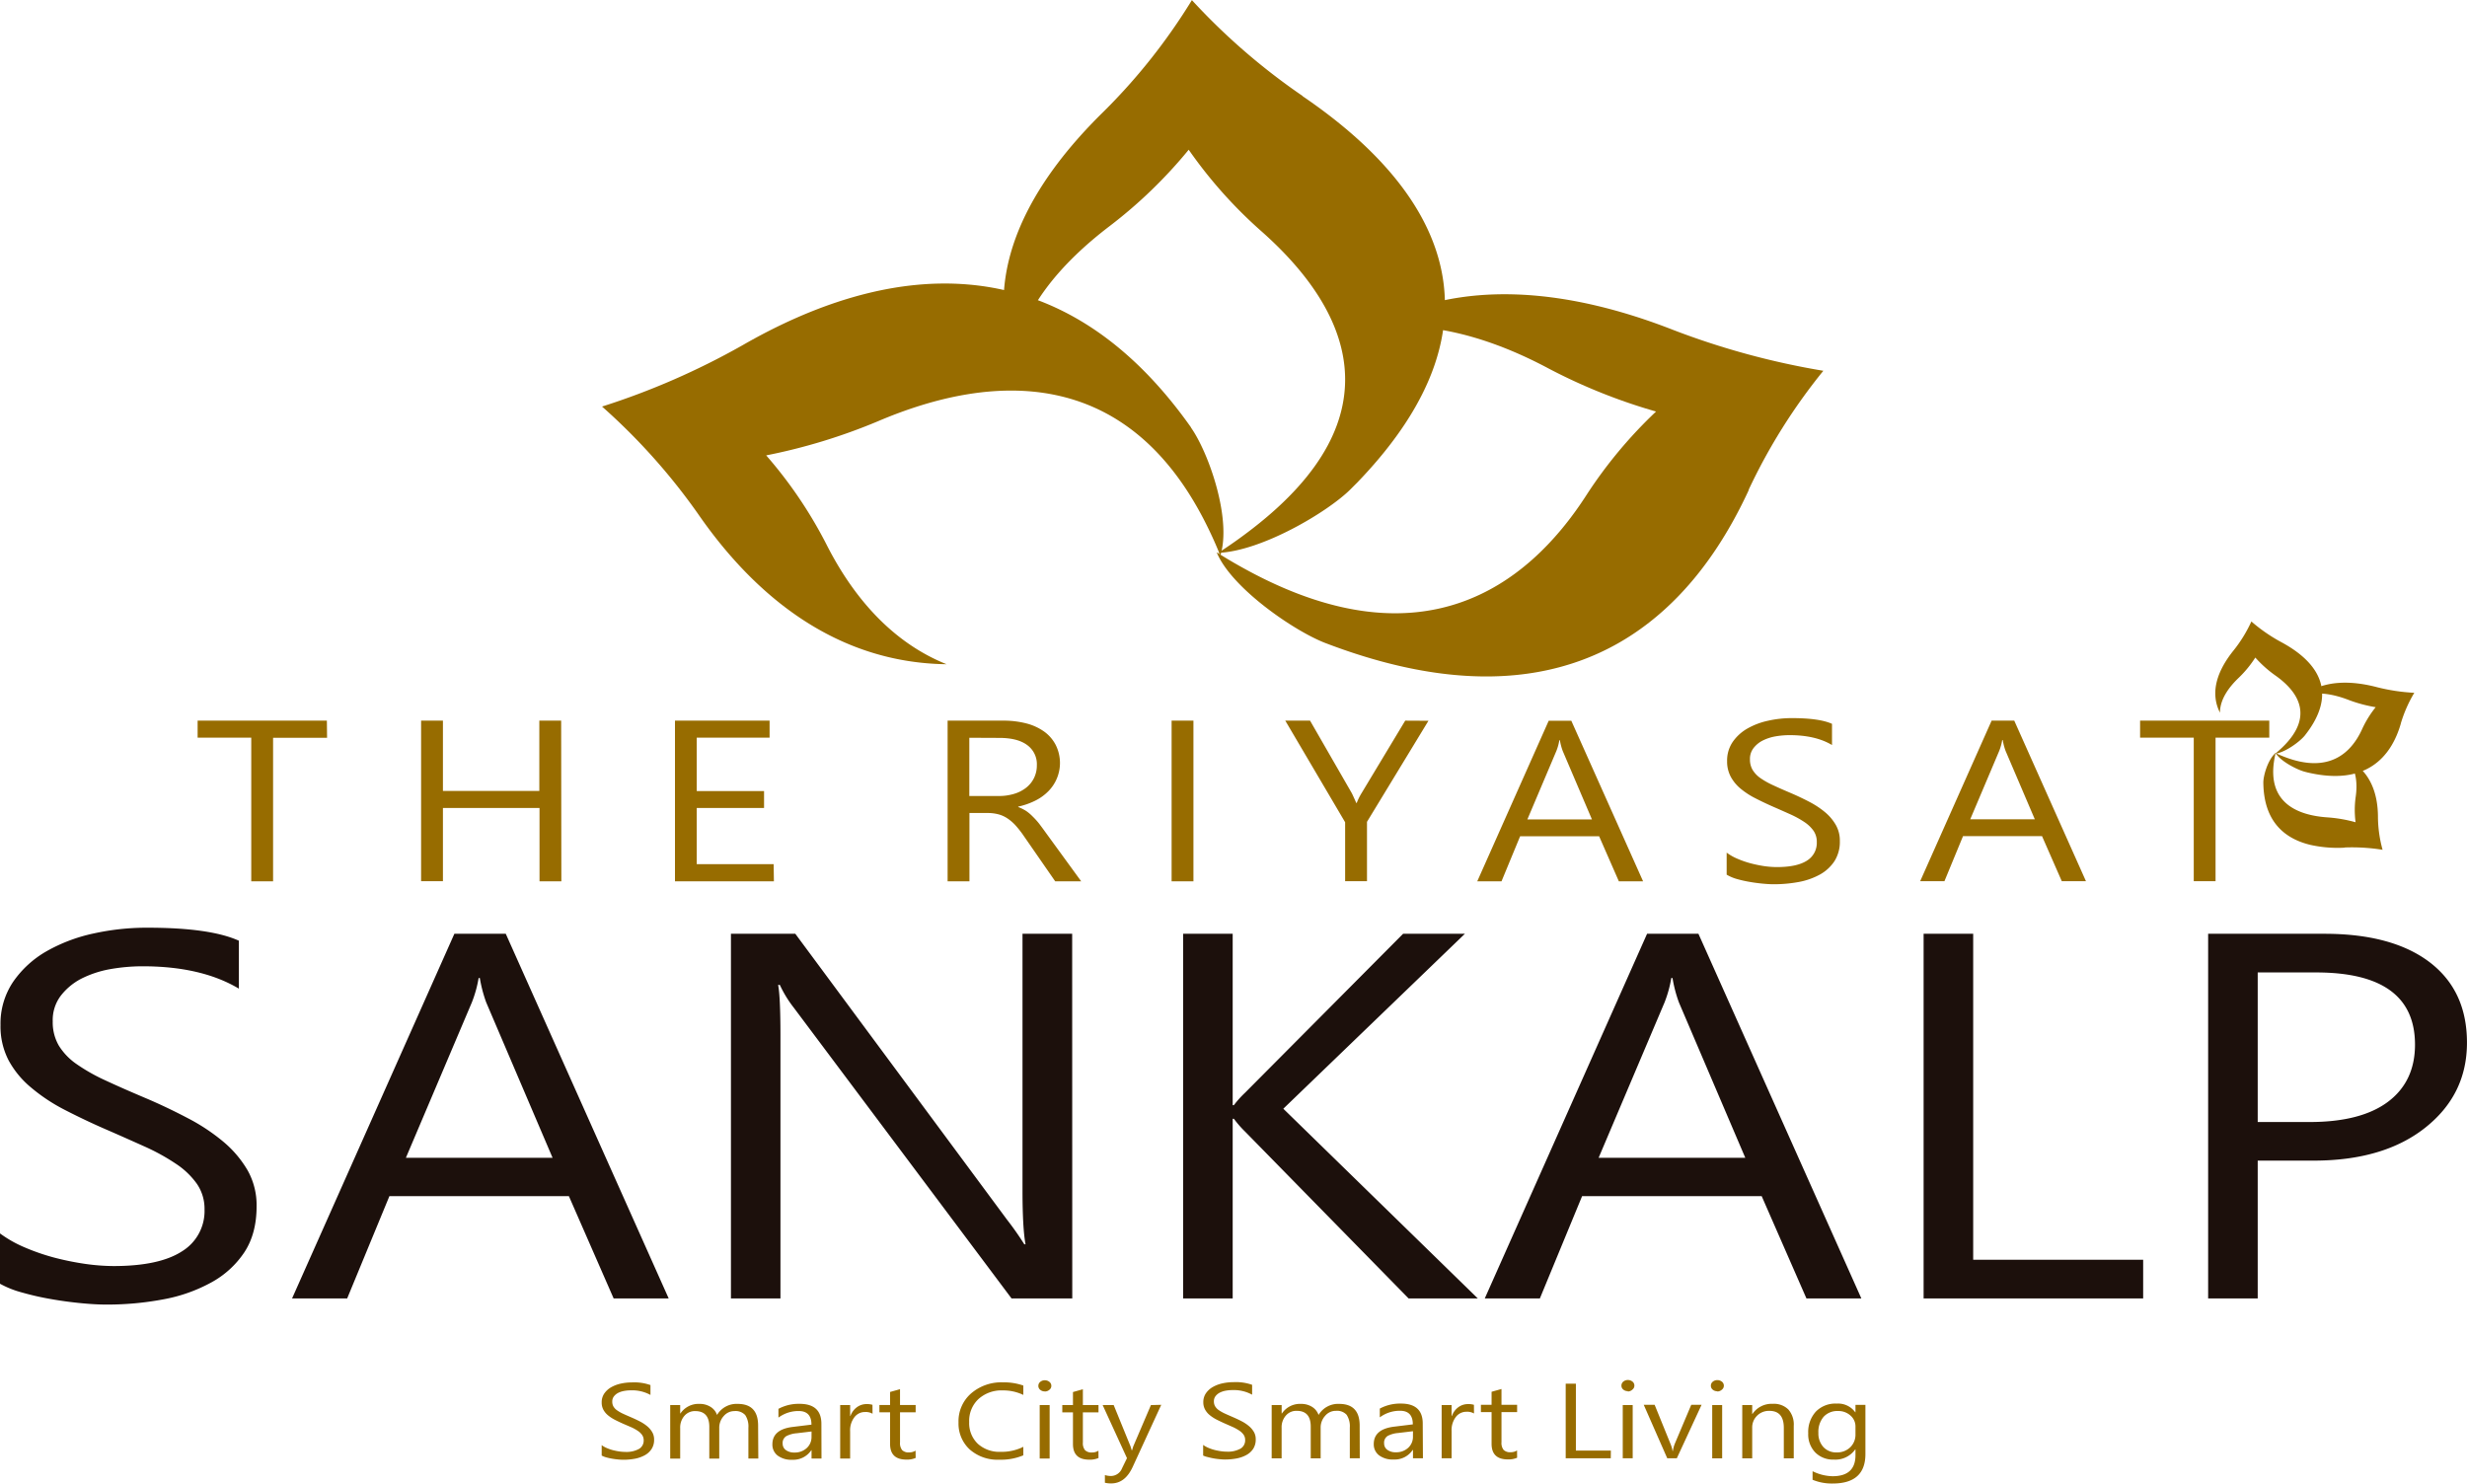 <svg xmlns:xlink="http://www.w3.org/1999/xlink" xmlns="http://www.w3.org/2000/svg" id="Layer_1" data-name="Layer 1" viewBox="0 0 771.85 464.25"><defs><style>.cls-1,.cls-3{fill:#976c00;}.cls-2{fill:#1c100c;}.cls-3{fill-rule:evenodd;}</style></defs><path class="cls-1" d="M593.53,458.53v-2.47a4.47,4.47,0,0,0-1.56-3.41,5.55,5.55,0,0,0-3.89-1.42,5.76,5.76,0,0,0-4.52,1.81,7.23,7.23,0,0,0-1.63,5,6.31,6.31,0,0,0,1.57,4.47,5.41,5.41,0,0,0,4.14,1.67,5.85,5.85,0,0,0,4.25-1.6,5.47,5.47,0,0,0,1.64-4.1m3.11,6.22q0,9.21-10.23,9.21a15.74,15.74,0,0,1-6.3-1.17v-2.68a14.6,14.6,0,0,0,6.26,1.57q7.15,0,7.16-6.57v-1.83h-.07a7.58,7.58,0,0,1-6.68,3.2,7.81,7.81,0,0,1-5.82-2.23,8.13,8.13,0,0,1-2.21-6,9.46,9.46,0,0,1,2.38-6.78,8.51,8.51,0,0,1,6.51-2.51,6.61,6.61,0,0,1,5.82,2.71h.07v-2.32h3.11Zm-22.42,1.34h-3.11v-9.54q0-5.32-4.51-5.32a5.22,5.22,0,0,0-3.85,1.51,5.1,5.1,0,0,0-1.53,3.81v9.54h-3.11V449.37h3.11v2.78h.08a7.23,7.23,0,0,1,6.36-3.17,6.41,6.41,0,0,1,4.87,1.77,7.12,7.12,0,0,1,1.69,5.12Zm-22.4,0h-3.11V449.37h3.11Zm-1.52-21a2.13,2.13,0,0,1-1.42-.49,1.54,1.54,0,0,1-.59-1.24,1.58,1.58,0,0,1,.59-1.25,2.14,2.14,0,0,1,1.42-.5,2.25,2.25,0,0,1,1.46.5,1.58,1.58,0,0,1,.59,1.25,1.55,1.55,0,0,1-.59,1.22A2.2,2.2,0,0,1,550.3,445.12Zm-4.92,4.25-7.74,16.72h-3l-7.35-16.72h3.41l4.93,12.15a9.5,9.5,0,0,1,.68,2.34h.08a10.39,10.39,0,0,1,.6-2.28l5.16-12.21Zm-21.55,16.72h-3.11V449.37h3.11Zm-1.52-21a2.13,2.13,0,0,1-1.42-.49,1.53,1.53,0,0,1-.58-1.24,1.57,1.57,0,0,1,.58-1.25,2.14,2.14,0,0,1,1.42-.5,2.23,2.23,0,0,1,1.46.5,1.58,1.58,0,0,1,.59,1.25,1.55,1.55,0,0,1-.59,1.22A2.18,2.18,0,0,1,522.31,445.12Zm-5.34,21h-14.1V442.67h3.19v20.94H517Zm-29.3-.16a6.76,6.76,0,0,1-2.89.52c-3.41,0-5.1-1.63-5.1-4.9v-9.9h-3.34v-2.28h3.34v-4.08l3.1-.87v4.95h4.89v2.28h-4.89v9.43a3.46,3.46,0,0,0,.67,2.4,2.87,2.87,0,0,0,2.2.72,3.6,3.6,0,0,0,2-.56Zm-13.49-13.85a4.26,4.26,0,0,0-2.35-.54,4.15,4.15,0,0,0-3.33,1.62,6.78,6.78,0,0,0-1.33,4.41v8.52h-3.11V449.37h3.11v3.44h.08a5.82,5.82,0,0,1,2-2.75,5.08,5.08,0,0,1,3.05-1,5.9,5.9,0,0,1,1.86.23Zm-19.09,5.55-4.67.56a8.33,8.33,0,0,0-3.26.92,2.49,2.49,0,0,0-1.1,2.34,2.41,2.41,0,0,0,1,2,4.35,4.35,0,0,0,2.7.77,5.46,5.46,0,0,0,3.82-1.39,4.64,4.64,0,0,0,1.5-3.54Zm3.11,8.46h-3.11v-2.61H455a6.74,6.74,0,0,1-6,3,7.05,7.05,0,0,1-4.54-1.32,4.29,4.29,0,0,1-1.64-3.51q0-4.68,6.41-5.45l5.81-.71q0-4.26-4-4.26a10.49,10.49,0,0,0-6.33,2.06v-2.74a13.44,13.44,0,0,1,6.59-1.57q6.84,0,6.84,6.24Zm-19.76,0h-3.11v-9.6a6.55,6.55,0,0,0-1-4,4.06,4.06,0,0,0-3.35-1.24,4.33,4.33,0,0,0-3.38,1.57,5.44,5.44,0,0,0-1.4,3.75v9.54H423.1v-9.93q0-4.94-4.41-4.93a4.3,4.3,0,0,0-3.37,1.48,5.51,5.51,0,0,0-1.33,3.84v9.54h-3.11V449.37H414V452h.08a6.8,6.8,0,0,1,6-3,6.29,6.29,0,0,1,3.47.95,4.87,4.87,0,0,1,2,2.51A7.09,7.09,0,0,1,432,449q6.41,0,6.41,6.8Zm-49-.95v-3.23a7.58,7.58,0,0,0,1.55.88,12.92,12.92,0,0,0,1.9.67,19.7,19.7,0,0,0,2,.41,12.64,12.64,0,0,0,1.85.15,8.16,8.16,0,0,0,4.39-.94,3,3,0,0,0,1.45-2.7,2.84,2.84,0,0,0-.48-1.65,5,5,0,0,0-1.34-1.28,14.27,14.27,0,0,0-2-1.12l-2.52-1.11c-.94-.42-1.83-.84-2.65-1.26a12,12,0,0,1-2.14-1.41,5.89,5.89,0,0,1-1.43-1.74,4.67,4.67,0,0,1-.53-2.27,4.83,4.83,0,0,1,.82-2.79,6.49,6.49,0,0,1,2.14-1.95,10.59,10.59,0,0,1,3-1.14,15.86,15.86,0,0,1,3.45-.38,15.3,15.3,0,0,1,5.86.83v3.09a11.9,11.9,0,0,0-6.18-1.44,11.44,11.44,0,0,0-2.09.19,6.7,6.7,0,0,0-1.85.61,4,4,0,0,0-1.33,1.1,2.6,2.6,0,0,0-.51,1.63,3,3,0,0,0,.39,1.55,4,4,0,0,0,1.14,1.19,12.44,12.44,0,0,0,1.85,1.05c.73.34,1.57.7,2.51,1.11s1.9.85,2.77,1.31a12,12,0,0,1,2.29,1.51,7,7,0,0,1,1.57,1.85,4.54,4.54,0,0,1,.57,2.32,5.27,5.27,0,0,1-.78,2.93,5.87,5.87,0,0,1-2.12,1.95,10.38,10.38,0,0,1-3.08,1.09,19.76,19.76,0,0,1-3.68.33q-.65,0-1.59-.09c-.63-.06-1.28-.14-1.94-.26s-1.27-.26-1.86-.42A6.32,6.32,0,0,1,389.4,465.14Zm-13.11-15.77-8.92,19.4c-1.59,3.47-3.83,5.19-6.71,5.19a8.18,8.18,0,0,1-2-.21v-2.4a6.73,6.73,0,0,0,1.83.29,3.77,3.77,0,0,0,3.53-2.41l1.55-3.17L358,449.37h3.45l5.25,12.87c.06.16.19.59.39,1.27h.12c.06-.26.19-.67.37-1.24l5.52-12.9ZM356.7,465.93a6.78,6.78,0,0,1-2.9.52c-3.4,0-5.09-1.63-5.09-4.9v-9.9h-3.34v-2.28h3.34v-4.08l3.1-.87v4.95h4.89v2.28h-4.89v9.43a3.46,3.46,0,0,0,.67,2.4,2.87,2.87,0,0,0,2.2.72,3.62,3.62,0,0,0,2-.56Zm-15.29.16H338.3V449.37h3.11Zm-1.52-21a2.13,2.13,0,0,1-1.42-.49,1.54,1.54,0,0,1-.59-1.24,1.58,1.58,0,0,1,.59-1.25,2.14,2.14,0,0,1,1.42-.5,2.2,2.2,0,0,1,1.45.5,1.56,1.56,0,0,1,.6,1.25,1.53,1.53,0,0,1-.6,1.22A2.16,2.16,0,0,1,339.89,445.12Zm-6.71,20a18,18,0,0,1-7.5,1.37,13.14,13.14,0,0,1-9.28-3.21,11,11,0,0,1-3.5-8.45,11.53,11.53,0,0,1,3.93-9.07,14.42,14.42,0,0,1,9.95-3.47,18.28,18.28,0,0,1,6.4,1v2.93a14.61,14.61,0,0,0-6.44-1.41,10.71,10.71,0,0,0-7.59,2.7,9.32,9.32,0,0,0-2.91,7.2,8.9,8.9,0,0,0,2.72,6.82A10.06,10.06,0,0,0,326.1,464a15.12,15.12,0,0,0,7.08-1.57Zm-33.69.82a6.78,6.78,0,0,1-2.9.52q-5.1,0-5.1-4.9v-9.9h-3.34v-2.28h3.34v-4.08l3.11-.87v4.95h4.89v2.28H294.6v9.43a3.51,3.51,0,0,0,.66,2.4,2.87,2.87,0,0,0,2.2.72,3.63,3.63,0,0,0,2-.56ZM286,452.08a4.22,4.22,0,0,0-2.34-.54,4.13,4.13,0,0,0-3.33,1.62,6.73,6.73,0,0,0-1.34,4.41v8.52h-3.11V449.37H279v3.44h.08a5.78,5.78,0,0,1,2-2.75,5.06,5.06,0,0,1,3.05-1,5.83,5.83,0,0,1,1.85.23Zm-19.08,5.55-4.68.56a8.38,8.38,0,0,0-3.26.92,2.51,2.51,0,0,0-1.1,2.34,2.44,2.44,0,0,0,1,2,4.39,4.39,0,0,0,2.7.77,5.44,5.44,0,0,0,3.82-1.39,4.61,4.61,0,0,0,1.51-3.54Zm3.11,8.46h-3.11v-2.61h-.07a6.76,6.76,0,0,1-6,3,7.08,7.08,0,0,1-4.55-1.32,4.28,4.28,0,0,1-1.63-3.51q0-4.68,6.4-5.45l5.82-.71c0-2.84-1.34-4.26-4-4.26a10.49,10.49,0,0,0-6.33,2.06v-2.74a13.44,13.44,0,0,1,6.59-1.57q6.84,0,6.85,6.24Zm-19.77,0h-3.1v-9.6a6.48,6.48,0,0,0-1-4,4.06,4.06,0,0,0-3.35-1.24,4.35,4.35,0,0,0-3.38,1.57,5.43,5.43,0,0,0-1.39,3.75v9.54h-3.11v-9.93c0-3.29-1.48-4.93-4.42-4.93a4.33,4.33,0,0,0-3.37,1.48,5.55,5.55,0,0,0-1.32,3.84v9.54h-3.12V449.37h3.12V452h.07a6.82,6.82,0,0,1,6-3,6.28,6.28,0,0,1,3.46.95,4.82,4.82,0,0,1,2,2.51,7.1,7.1,0,0,1,6.45-3.46q6.41,0,6.4,6.8Zm-49-.95v-3.23a7.49,7.49,0,0,0,1.54.88,13.35,13.35,0,0,0,1.9.67,20.27,20.27,0,0,0,2,.41,12.66,12.66,0,0,0,1.86.15,8.16,8.16,0,0,0,4.39-.94,3,3,0,0,0,1.45-2.7,2.84,2.84,0,0,0-.49-1.65,4.94,4.94,0,0,0-1.33-1.28,13.87,13.87,0,0,0-2-1.12L208,455.22c-.94-.42-1.83-.84-2.65-1.26a12,12,0,0,1-2.14-1.41,5.89,5.89,0,0,1-1.43-1.74,4.67,4.67,0,0,1-.52-2.27,4.82,4.82,0,0,1,.81-2.79,6.59,6.59,0,0,1,2.14-1.95,10.71,10.71,0,0,1,3-1.14,15.93,15.93,0,0,1,3.45-.38,15.26,15.26,0,0,1,5.86.83v3.09a11.86,11.86,0,0,0-6.17-1.44,11.36,11.36,0,0,0-2.09.19,6.89,6.89,0,0,0-1.86.61,4,4,0,0,0-1.32,1.1,2.54,2.54,0,0,0-.51,1.63,3,3,0,0,0,.38,1.55,3.91,3.91,0,0,0,1.15,1.19,11.49,11.49,0,0,0,1.85,1.05c.72.34,1.56.7,2.51,1.11s1.89.85,2.77,1.31a12.62,12.62,0,0,1,2.29,1.51,6.93,6.93,0,0,1,1.56,1.85,4.54,4.54,0,0,1,.58,2.32,5.19,5.19,0,0,1-.79,2.93,5.87,5.87,0,0,1-2.12,1.95,10.41,10.41,0,0,1-3.07,1.09,19.86,19.86,0,0,1-3.69.33q-.63,0-1.59-.09c-.63-.06-1.27-.14-1.93-.26a18.25,18.25,0,0,1-1.86-.42A6.32,6.32,0,0,1,201.22,465.14Z" transform="translate(-13.01 -9.72)"></path><path class="cls-2" d="M719.38,314v46.8h16.27c10.68,0,18.88-2.12,24.49-6.33s8.45-10.18,8.45-17.87q0-22.62-31-22.6Zm0,58.89V416H703.87V301.9h36.38q21.22,0,32.94,8.91c7.78,5.95,11.66,14.31,11.66,25.15s-4.32,19.67-13,26.57-20.34,10.35-35,10.35ZM683.54,416H614.85V301.9h15.51v102h53.18ZM559.06,372l-20.77-48.63a42,42,0,0,1-2-7.63h-.38a37.85,37.85,0,0,1-2.11,7.63L513.17,372Zm36.31,44H578.19l-14-32H508l-13.21,32H477.55L528.33,301.9H544.4Zm-120,0H453.72l-51.17-52.21a32.37,32.37,0,0,1-3.49-4h-.38V416H383.17V301.9h15.51v53.62h.38a31.34,31.34,0,0,1,3.49-3.88L452,301.9h19.33l-56.81,54.74Zm-126.88,0h-19l-68.15-91A36.15,36.15,0,0,1,257,317.9h-.54q.72,3.66.73,15.67V416H241.7V301.9h20.14l66.29,89.53a92.91,92.91,0,0,1,5.36,7.64h.38q-.94-4.94-.95-16.79V301.9h15.54ZM185.9,372l-20.77-48.63a42.82,42.82,0,0,1-2-7.63h-.37a37.77,37.77,0,0,1-2.12,7.63L140,372Zm36.32,44H205l-14-32H134.84l-13.21,32H104.39L155.17,301.9h16.08ZM13,411.4V395.65a37.46,37.46,0,0,0,7.53,4.29,67.56,67.56,0,0,0,9.24,3.23,88.33,88.33,0,0,0,9.74,2,65.66,65.66,0,0,0,9,.7q14.32,0,21.41-4.59A14.77,14.77,0,0,0,77,388.17a13.76,13.76,0,0,0-2.37-8,24.57,24.57,0,0,0-6.49-6.24,65.54,65.54,0,0,0-9.84-5.44c-3.81-1.71-7.88-3.53-12.26-5.43-4.6-2-8.92-4.08-12.92-6.14A55.39,55.39,0,0,1,22.72,350a28.9,28.9,0,0,1-7-8.47,23,23,0,0,1-2.55-11.08,23.37,23.37,0,0,1,4-13.59,32,32,0,0,1,10.43-9.51,51.76,51.76,0,0,1,14.75-5.56A77,77,0,0,1,59.19,300q19.57,0,28.56,4.07v15c-7.82-4.67-17.88-7-30.11-7a58.36,58.36,0,0,0-10.18.9,32.75,32.75,0,0,0-9.05,3A19.33,19.33,0,0,0,32,321.32a12.63,12.63,0,0,0-2.49,8,14.52,14.52,0,0,0,1.89,7.55,19.56,19.56,0,0,0,5.58,5.81,57.4,57.4,0,0,0,9,5.09c3.53,1.65,7.63,3.45,12.23,5.4,4.76,2,9.23,4.16,13.49,6.39a61.72,61.72,0,0,1,11.16,7.38,34.16,34.16,0,0,1,7.63,9,22.24,22.24,0,0,1,2.8,11.3c0,5.62-1.26,10.4-3.81,14.29A29.17,29.17,0,0,1,79.11,411a49.49,49.49,0,0,1-15,5.29,94.73,94.73,0,0,1-17.93,1.63c-2.08,0-4.67-.13-7.76-.43s-6.21-.71-9.42-1.28a86.52,86.52,0,0,1-9.08-2.06A30.53,30.53,0,0,1,13,411.4Z" transform="translate(-13.01 -9.72)"></path><path class="cls-1" d="M723,240.53H706.19v44.91h-6.82V240.53H682.58v-5.32H723Zm-73.36,25.54-9.15-21.41a18.59,18.59,0,0,1-.88-3.36h-.17a16.05,16.05,0,0,1-.93,3.36l-9.07,21.41Zm16,19.37h-7.56l-6.18-14.09H627.18l-5.81,14.09h-7.59l22.35-50.23h7.08Zm-112.41-2v-6.93a16.05,16.05,0,0,0,3.32,1.89,29.47,29.47,0,0,0,4.06,1.42,40.93,40.93,0,0,0,4.29.9,29.23,29.23,0,0,0,4,.31c4.21,0,7.34-.67,9.42-2a6.5,6.5,0,0,0,3.11-5.79,6.1,6.1,0,0,0-1-3.54,10.93,10.93,0,0,0-2.86-2.75,30.16,30.16,0,0,0-4.33-2.39c-1.68-.75-3.47-1.55-5.4-2.39s-3.92-1.79-5.68-2.7a24.17,24.17,0,0,1-4.59-3,12.73,12.73,0,0,1-3.07-3.73,10.07,10.07,0,0,1-1.13-4.87,10.31,10.31,0,0,1,1.75-6,14.07,14.07,0,0,1,4.6-4.19,22.67,22.67,0,0,1,6.49-2.45,33.85,33.85,0,0,1,7.41-.81q8.61,0,12.57,1.79v6.63c-3.44-2.06-7.87-3.09-13.25-3.09a26,26,0,0,0-4.48.39,14.62,14.62,0,0,0-4,1.32,8.45,8.45,0,0,0-2.84,2.36,5.5,5.5,0,0,0-1.1,3.5,6.32,6.32,0,0,0,.84,3.32,8.67,8.67,0,0,0,2.45,2.56,25.18,25.18,0,0,0,4,2.24c1.55.73,3.36,1.52,5.38,2.38s4.07,1.83,5.94,2.81a27.16,27.16,0,0,1,4.91,3.25,14.8,14.8,0,0,1,3.36,4,9.8,9.8,0,0,1,1.24,5,11.24,11.24,0,0,1-1.68,6.29,12.94,12.94,0,0,1-4.55,4.19,22.06,22.06,0,0,1-6.61,2.33,42.56,42.56,0,0,1-7.89.71c-.92,0-2.06-.06-3.42-.19s-2.73-.31-4.14-.56a37.34,37.34,0,0,1-4-.91A13.21,13.21,0,0,1,553.23,283.4Zm-42.15-17.33-9.14-21.41a18.42,18.42,0,0,1-.89-3.36h-.17a16.05,16.05,0,0,1-.93,3.36l-9.07,21.41Zm16,19.37H519.5l-6.17-14.09H488.61l-5.82,14.09H475.2l22.35-50.23h7.08Zm-67.15-50.23L440.7,266.87v18.57h-6.84V267l-18.73-31.8h7.75l13.06,22.69c.15.29.64,1.32,1.41,3.09h.13A18.91,18.91,0,0,1,439,257.9l13.66-22.69Zm-73.53,50.23h-6.83V235.21h6.83Zm-70.12-44.91v18.22h9.27a16.19,16.19,0,0,0,4.73-.67,11.3,11.3,0,0,0,3.76-1.91,8.75,8.75,0,0,0,2.48-3.05,8.91,8.91,0,0,0,.89-4,7.38,7.38,0,0,0-3-6.29q-3-2.26-8.76-2.26Zm35,44.91h-8.13l-9.76-14.09a31.64,31.64,0,0,0-2.6-3.35,13.73,13.73,0,0,0-2.58-2.24,9.3,9.3,0,0,0-2.84-1.28,13,13,0,0,0-3.44-.41h-5.61v21.37h-6.83V235.21h17.4a28.47,28.47,0,0,1,7.05.82,16.92,16.92,0,0,1,5.61,2.5,11.82,11.82,0,0,1,3.71,4.19A12.57,12.57,0,0,1,341,257.3a15.2,15.2,0,0,1-4.06,2.93,23.17,23.17,0,0,1-5.36,1.88v.13a13.18,13.18,0,0,1,2.55,1.28,13.51,13.51,0,0,1,2,1.71,23,23,0,0,1,2,2.22c.63.83,1.34,1.79,2.12,2.88Zm-96.14,0H224.19V235.21h29.6v5.32H231v16.71h21.06v5.29H231v17.59h24.06Zm-66.5,0h-6.83V262.53H151.59v22.91h-6.83V235.21h6.83v22h30.16v-22h6.83Zm-73.3-44.91H98.45v44.91H91.62V240.53H74.84v-5.32h40.44Z" transform="translate(-13.01 -9.72)"></path><path class="cls-3" d="M560.1,163a180.51,180.51,0,0,1,23.38-37.26A241.56,241.56,0,0,1,536.62,113c-31.59-12.38-66.33-17.12-95.07-.47,18.92-2.84,38.46,3.14,56,12.51a176.68,176.68,0,0,0,33.59,13.45,143.29,143.29,0,0,0-21.63,25.91c-19.22,30-52,52.16-104.31,24.79-4.05-2.13-8-4.4-11.53-6.66,4.55,11.13,24.23,24.65,34.05,28.41,52.83,20.2,87.72,8.81,110.43-14.71,9.19-9.51,16.37-21,22-33.18" transform="translate(-13.01 -9.72)"></path><path class="cls-3" d="M420.57,39.76a202.06,202.06,0,0,1-34.65-30,185.86,185.86,0,0,1-27.74,35C335.3,67.18,320,94.47,330.21,123c2.32-16.43,14.59-30.83,30.06-42.6a148.06,148.06,0,0,0,24.65-23.83A143.16,143.16,0,0,0,407.46,81.9c27.8,24.51,42.93,58-2.57,93.21-3.53,2.74-7.18,5.32-10.73,7.6,13.68-.54,34.38-12.88,41.39-19.9.68-.67,1.34-1.35,2-2,50.28-52.06,23.92-93.18-17-121" transform="translate(-13.01 -9.72)"></path><path class="cls-3" d="M385.68,143.51c-42.18-59.77-96.54-51-140.45-25.71a232,232,0,0,1-43.86,19.13,193.47,193.47,0,0,1,30,33.53c17.76,25.7,43.16,46.65,77.79,47.1-17.42-7-29.52-21.48-37.73-37.79a137.66,137.66,0,0,0-18.7-27.56,181.09,181.09,0,0,0,34.92-10.66c35.64-15.21,77.24-17.29,102.08,30.88,1.93,3.75,3.65,7.53,5.08,11.14,3.62-11.38-3.6-32.15-9.18-40.06" transform="translate(-13.01 -9.72)"></path><path class="cls-3" d="M746.59,274.9a60.36,60.36,0,0,1,11.86.72A39.48,39.48,0,0,1,757,265.44c0-7.24-2.26-14.31-9.39-18.1,2.62,3.31,3.05,7.62,2.4,11.89A29.57,29.57,0,0,0,750,267a44.36,44.36,0,0,0-8.78-1.52c-9.6-.65-18.54-4.66-16.77-17.32.14-1,.33-2,.55-2.86-2.39,2-3.88,7.06-3.86,9.31.12,12.05,6.52,17.53,14.8,19.49a39.12,39.12,0,0,0,10.68.85" transform="translate(-13.01 -9.72)"></path><path class="cls-3" d="M764.15,236.09a41.88,41.88,0,0,1,4.22-9.59,59.9,59.9,0,0,1-11.71-1.77c-8-2.09-16.55-2.27-22.82,2.52,4.43-1.2,9.34-.31,13.9,1.45a44.06,44.06,0,0,0,8.55,2.3,32.46,32.46,0,0,0-4.22,6.81c-3.49,7.73-10.53,13.95-24.08,8.83-1.06-.4-2.08-.83-3-1.28,1.51,2.55,6.73,5.24,9.23,5.87l.71.18c18.34,4.34,26.22-4.78,29.24-15.32" transform="translate(-13.01 -9.72)"></path><path class="cls-3" d="M734.14,239.83c11.07-14,3.38-23.42-7.47-29.23a51.19,51.19,0,0,1-9.27-6.42,43.12,43.12,0,0,1-5.57,9.06c-4.79,5.94-7.61,12.86-4.26,19.48,0-4,2.54-7.75,5.89-10.94a34.51,34.51,0,0,0,5.17-6.31,36.78,36.78,0,0,0,6.22,5.57c7.45,5.24,12.14,12.93,2.31,22.46-.77.74-1.56,1.45-2.34,2.08,3.27-.45,7.86-3.9,9.32-5.75" transform="translate(-13.01 -9.72)"></path></svg>